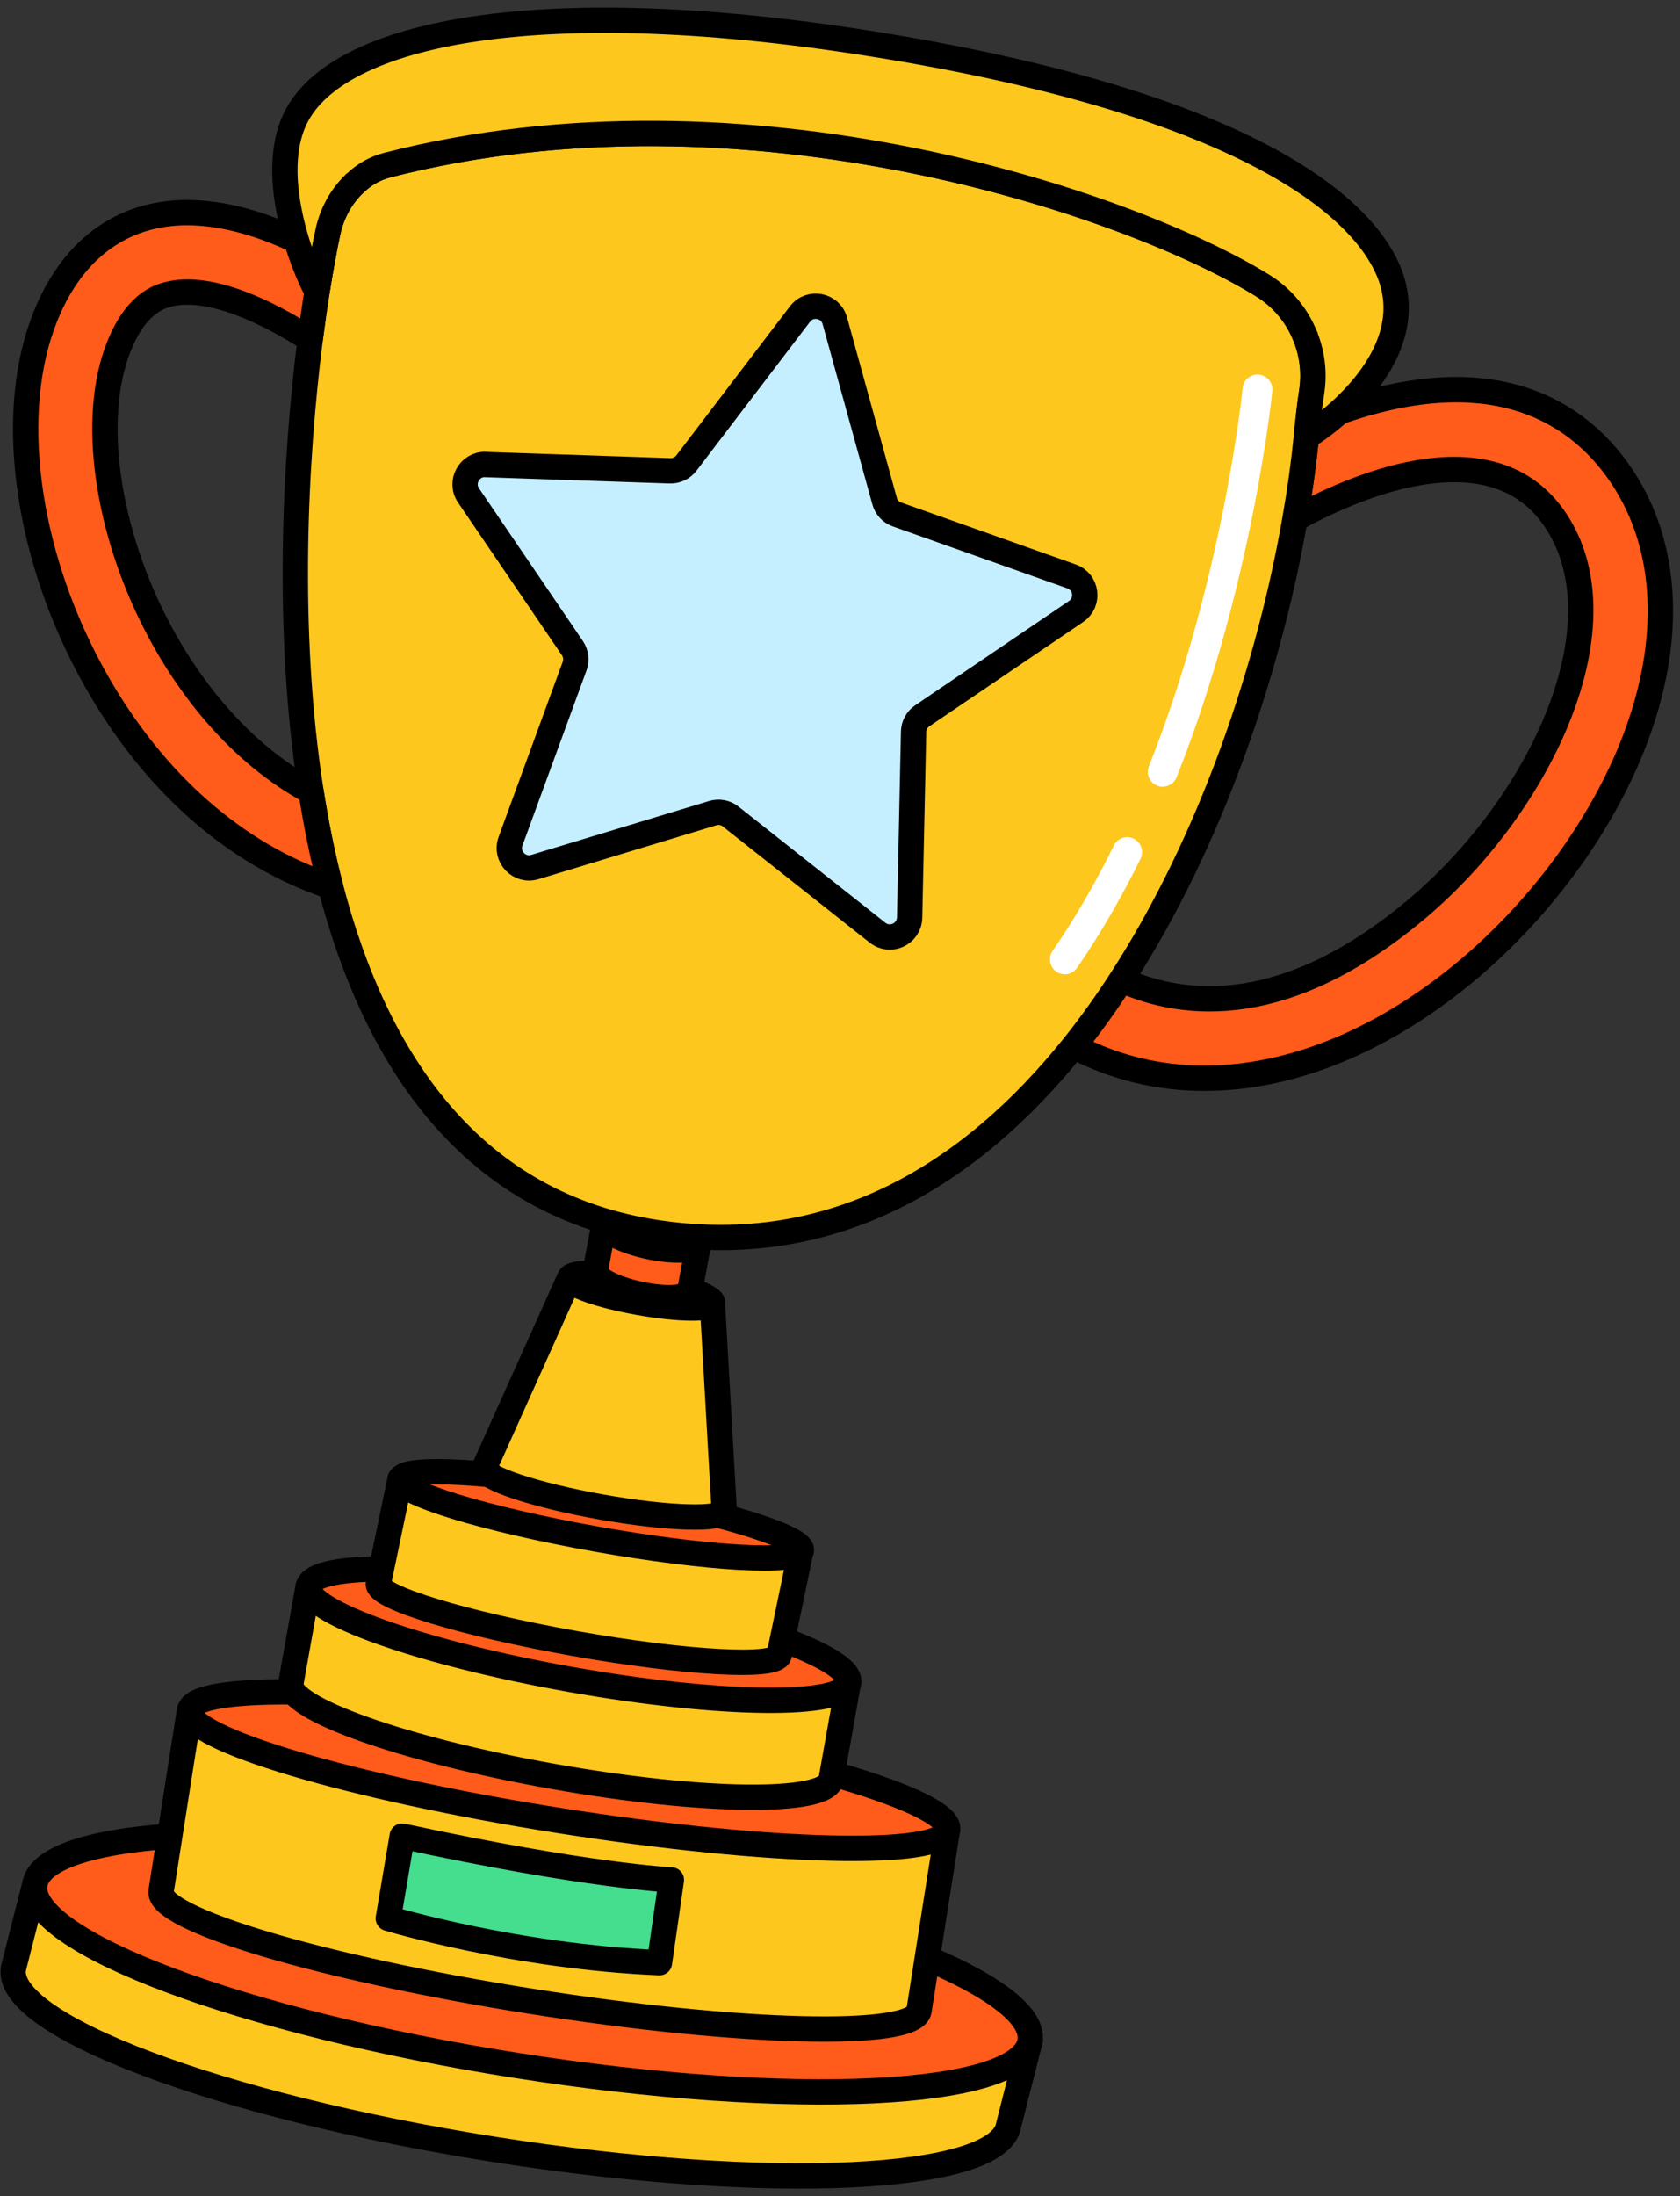<svg width="199" height="260" viewBox="0 0 199 260" fill="none" xmlns="http://www.w3.org/2000/svg">
<rect x="0" y="0" width="199" height="260" fill="#333333" stroke="none"/>
<path d="M94.971 237.386C85.808 234.611 74.67 232.082 62.544 230.176C50.417 228.259 39.02 227.248 29.434 227.059L4.123 223.072L1.594 233.023C0.488 239.727 25.976 249.324 58.521 254.453C91.078 259.581 118.365 258.31 119.47 251.606L121.999 241.656L94.971 237.398V237.386Z" fill="#FDC71D" stroke="black" stroke-width="3" stroke-linecap="round" stroke-linejoin="round"/>
<path d="M122.013 241.635C123.069 234.923 97.536 225.331 64.983 220.21C32.43 215.089 5.184 216.379 4.128 223.091C3.072 229.803 28.606 239.395 61.159 244.516C93.712 249.637 120.957 248.348 122.013 241.635Z" fill="#FF5B1A" stroke="black" stroke-width="3" stroke-linecap="round" stroke-linejoin="round"/>
<path d="M22.448 202.478L19.084 223.872C18.519 227.177 38.161 233.023 62.955 236.928C87.749 240.833 108.308 241.327 108.861 238.022L112.225 216.627L22.436 202.478H22.448Z" fill="#FDC71D" stroke="black" stroke-width="3" stroke-linecap="round" stroke-linejoin="round"/>
<path d="M112.248 216.619C112.769 213.308 93.091 207.462 68.296 203.561C43.501 199.661 22.978 199.183 22.457 202.494C21.936 205.805 41.614 211.651 66.409 215.552C91.204 219.452 111.727 219.93 112.248 216.619Z" fill="#FF5B1A" stroke="black" stroke-width="3" stroke-linecap="round" stroke-linejoin="round"/>
<path d="M36.502 187.799L34.456 199.29C33.938 202.23 47.841 207.159 65.507 210.299C83.173 213.439 97.922 213.604 98.451 210.664L100.498 199.172L36.502 187.799Z" fill="#FDC71D" stroke="black" stroke-width="3" stroke-linecap="round" stroke-linejoin="round"/>
<path d="M100.525 199.193C101.047 196.258 87.145 191.331 69.474 188.19C51.803 185.049 37.055 184.882 36.533 187.817C36.011 190.753 49.913 195.679 67.584 198.821C85.255 201.962 100.003 202.129 100.525 199.193Z" fill="#FF5B1A" stroke="black" stroke-width="3" stroke-linecap="round" stroke-linejoin="round"/>
<path d="M47.395 175.108L44.819 187.47C44.537 189.058 54.935 192.234 68.049 194.562C81.163 196.891 92.019 197.491 92.302 195.903L94.877 183.542L47.383 175.097L47.395 175.108Z" fill="#FDC71D" stroke="black" stroke-width="3" stroke-linecap="round" stroke-linejoin="round"/>
<path d="M94.927 183.561C95.209 181.975 84.803 178.799 71.686 176.467C58.569 174.135 47.706 173.53 47.425 175.116C47.143 176.703 57.548 179.879 70.665 182.21C83.782 184.542 94.645 185.147 94.927 183.561Z" fill="#FF5B1A" stroke="black" stroke-width="3" stroke-linecap="round" stroke-linejoin="round"/>
<path d="M84.385 154.289L67.472 151.278L57.356 173.79C57.157 174.943 63.355 177.001 71.2 178.401C79.045 179.801 85.585 180.001 85.785 178.848L84.385 154.289Z" fill="#FDC71D" stroke="black" stroke-width="3" stroke-linecap="round" stroke-linejoin="round"/>
<path d="M84.416 154.301C84.553 153.527 80.88 152.227 76.211 151.397C71.542 150.567 67.646 150.521 67.508 151.295C67.371 152.069 71.044 153.369 75.713 154.199C80.382 155.029 84.278 155.074 84.416 154.301Z" fill="#FF5B1A" stroke="black" stroke-width="3" stroke-linecap="round" stroke-linejoin="round"/>
<path d="M71.566 144.798L70.519 150.443C70.354 151.314 72.718 152.561 75.811 153.219C78.905 153.878 81.539 153.713 81.704 152.831L82.751 147.185L71.566 144.798Z" fill="#FF5B1A" stroke="black" stroke-width="3" stroke-linecap="round" stroke-linejoin="round"/>
<path d="M82.769 147.206C82.957 146.336 80.607 145.091 77.521 144.426C74.435 143.76 71.781 143.926 71.593 144.796C71.406 145.666 73.755 146.911 76.841 147.576C79.927 148.242 82.581 148.076 82.769 147.206Z" fill="black" stroke="black" stroke-width="3" stroke-miterlimit="10" stroke-linejoin="round"/>
<path d="M47.641 217.38L45.994 227.107C45.994 227.107 61.038 231.647 78.116 232.353L79.527 222.555C79.527 222.555 69.518 222.096 47.641 217.368V217.38Z" fill="#45DD8E" stroke="black" stroke-width="3" stroke-linejoin="round"/>
<path d="M193.994 86.659C190.289 96.939 182.926 107.219 173.799 114.876C165.13 122.133 155.686 126.485 146.488 127.449C145.206 127.578 143.936 127.649 142.677 127.649C137.184 127.649 131.962 126.367 127.175 123.862C129.163 121.368 131.056 118.734 132.821 115.993C140.478 119.439 152.498 120.451 167.753 107.666C182.644 95.175 192.735 73.545 184.008 61.23C176.233 50.257 159.485 58.066 153.392 61.442C153.992 58.031 154.439 54.761 154.745 51.68C154.745 51.68 154.803 51.056 154.897 50.233C157.12 49.281 159.638 48.34 162.319 47.61C178.645 43.153 187.301 49.598 191.688 55.785C197.428 63.889 198.24 74.85 193.994 86.659Z" fill="#FF5B1A" stroke="black" stroke-width="3" stroke-linecap="round" stroke-linejoin="round"/>
<path d="M155.368 46.423C155.227 47.34 155.027 49.022 154.898 50.234C154.804 51.057 154.745 51.669 154.745 51.669C154.439 54.762 153.992 58.032 153.392 61.443C150.393 78.709 143.606 99.363 132.821 115.994C131.057 118.734 129.163 121.369 127.175 123.862C114.967 139.094 98.677 148.985 78.058 145.963C55.852 142.716 44.49 125.532 39.15 104.949C38.198 101.303 37.445 97.54 36.845 93.729C33.858 74.628 34.951 54.303 36.739 40.189C37.01 38.131 37.28 36.202 37.562 34.438C37.809 32.873 38.056 31.415 38.315 30.109C38.492 29.145 38.668 28.263 38.844 27.451C39.315 25.252 40.432 23.205 42.032 21.712C42.067 21.676 42.091 21.653 42.126 21.629C43.185 20.63 44.467 19.9 45.913 19.536C88.362 8.668 133.632 23.993 149.546 33.791C151.898 35.237 153.651 37.378 154.615 39.836C154.627 39.86 154.639 39.895 154.651 39.919C155.451 41.942 155.721 44.188 155.368 46.423Z" fill="#FDC71D" stroke="black" stroke-width="3" stroke-linecap="round" stroke-linejoin="round"/>
<path d="M39.151 104.949C27.978 101.221 18.227 92.694 11.347 80.52C3.396 66.453 0.89 49.975 4.972 38.554C8.053 29.898 13.476 26.816 17.474 25.757C24.543 23.887 32.341 26.792 38.316 30.109C38.057 31.415 37.81 32.873 37.563 34.438C37.281 36.202 37.011 38.131 36.74 40.189C31.741 36.966 24.767 33.555 19.874 34.861C18.898 35.12 15.898 35.919 13.828 41.706C10.676 50.539 12.97 64.277 19.544 75.886C22.414 80.99 28.037 88.977 36.846 93.728C37.446 97.539 38.199 101.303 39.151 104.949Z" fill="#FF5B1A" stroke="black" stroke-width="3" stroke-linecap="round" stroke-linejoin="round"/>
<path d="M154.744 51.669C154.932 49.728 155.12 47.975 155.367 46.423C155.72 44.188 155.449 41.941 154.649 39.919C154.673 39.895 154.661 39.871 154.614 39.836C153.65 37.378 151.897 35.237 149.545 33.791C133.631 23.993 88.36 8.668 45.912 19.535C44.465 19.9 43.183 20.629 42.125 21.629C42.054 21.641 42.019 21.676 42.031 21.711C40.431 23.205 39.314 25.252 38.843 27.451C38.432 29.357 37.985 31.721 37.561 34.438C37.173 34.167 31.222 21.794 34.985 14.019C39.914 3.81 64.072 -1.212 104.356 5.362C145.71 12.114 160.871 23.511 164.482 32.109C168.999 42.859 154.955 51.704 154.744 51.669Z" fill="#FDC71D" stroke="black" stroke-width="3" stroke-linecap="round" stroke-linejoin="round"/>
<path d="M57.535 54.997L79.365 55.738C80.13 55.761 80.847 55.42 81.306 54.821L94.761 37.178C95.937 35.637 98.372 36.108 98.889 37.978L104.782 59.325C104.982 60.066 105.535 60.654 106.264 60.913L126.93 68.241C128.741 68.888 129.058 71.311 127.459 72.393L109.24 84.742C108.617 85.166 108.228 85.872 108.217 86.636L107.746 108.631C107.699 110.571 105.464 111.618 103.947 110.418L86.552 96.669C85.952 96.187 85.152 96.046 84.411 96.269L63.357 102.644C61.511 103.208 59.805 101.409 60.476 99.586L68.062 78.862C68.321 78.156 68.227 77.356 67.803 76.733L55.501 58.655C54.418 57.067 55.606 54.926 57.523 54.985L57.535 54.997Z" fill="#C5EFFF" stroke="black" stroke-width="3" stroke-linecap="round" stroke-linejoin="round"/>
<path d="M126.127 115.346C125.786 115.346 125.433 115.24 125.127 115.029C124.328 114.476 124.128 113.37 124.681 112.57C127.256 108.842 129.703 104.643 131.938 100.091C132.373 99.221 133.431 98.856 134.302 99.291C135.172 99.727 135.537 100.785 135.101 101.656C132.784 106.36 130.256 110.7 127.574 114.582C127.233 115.076 126.68 115.346 126.127 115.346Z" fill="white"/>
<path d="M137.726 93.141C137.514 93.141 137.29 93.106 137.079 93.011C136.173 92.647 135.726 91.624 136.091 90.718C144.936 68.441 147.17 46.164 147.194 45.941C147.288 44.965 148.158 44.247 149.123 44.353C150.087 44.447 150.805 45.306 150.711 46.282C150.687 46.505 148.405 69.264 139.372 92.012C139.102 92.706 138.431 93.129 137.737 93.129L137.726 93.141Z" fill="white"/>
</svg>
